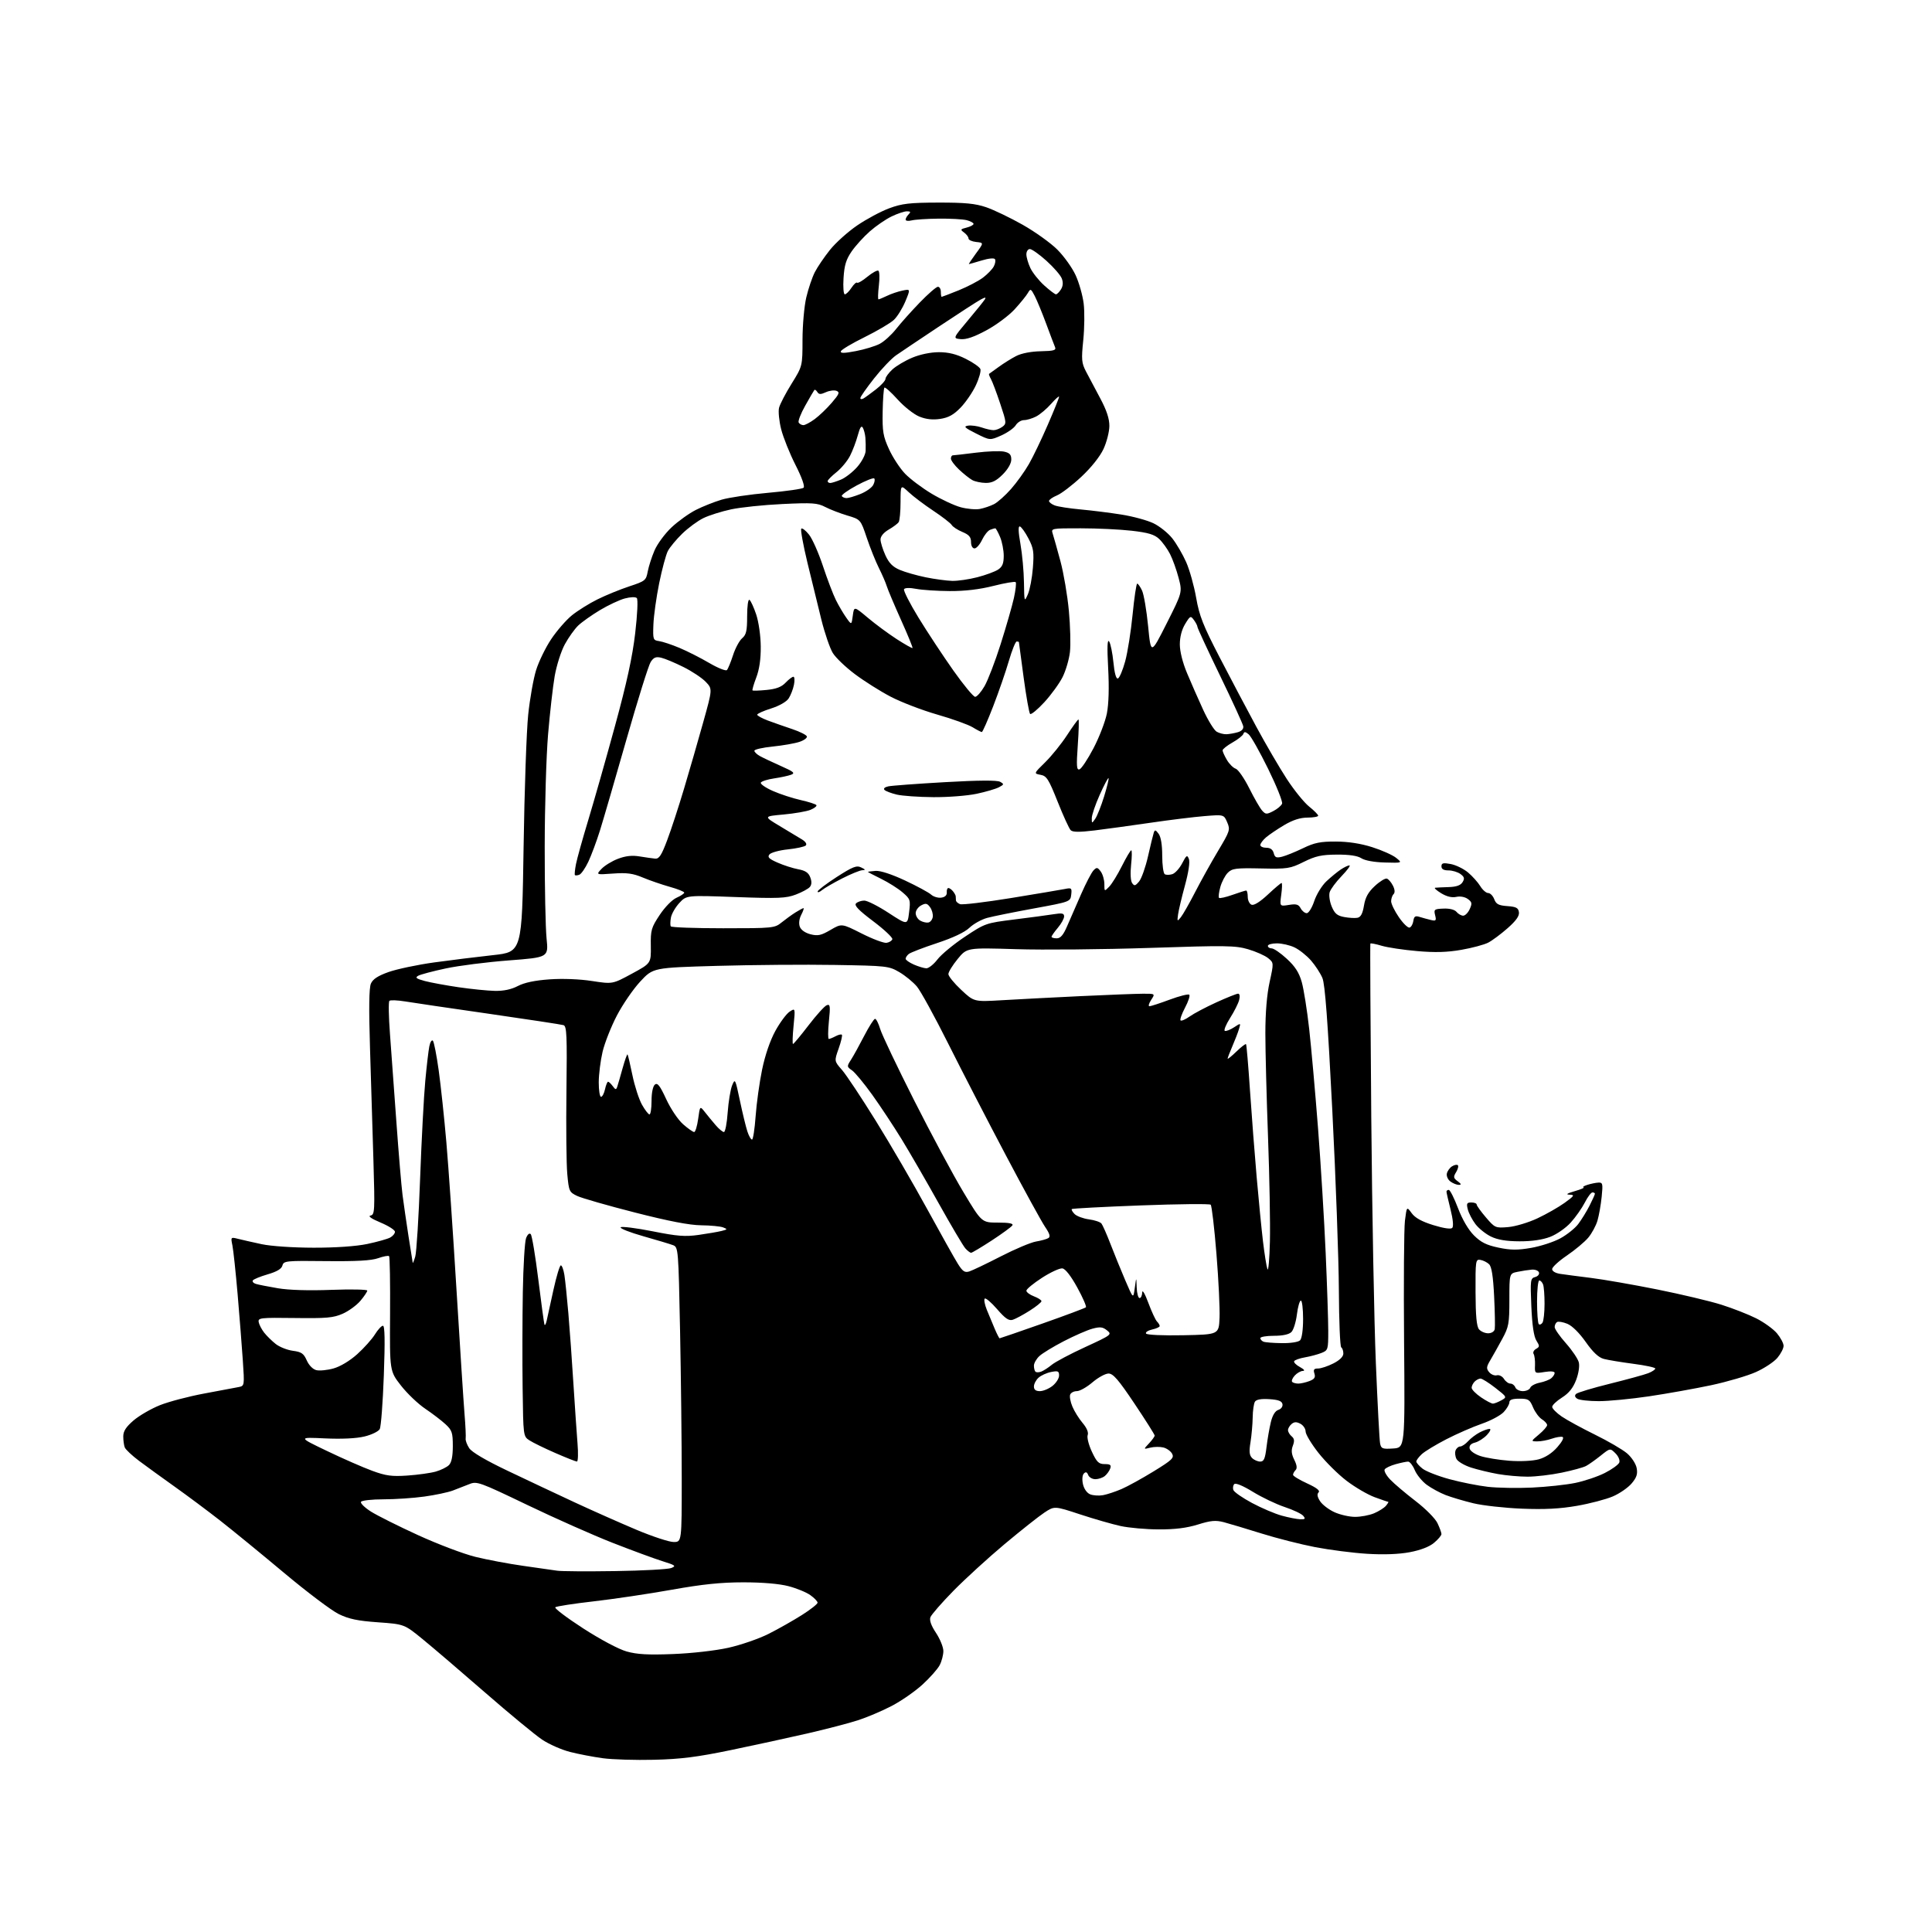 <?xml version="1.0" encoding="UTF-8" standalone="no"?>
<svg 
  version="1.1" 
  xmlns="http://www.w3.org/2000/svg" 
  xmlns:xlink="http://www.w3.org/1999/xlink" 
  xmlns:svg="http://www.w3.org/2000/svg"
  xmlns:rdf="http://www.w3.org/1999/02/22-rdf-syntax-ns#"
  xmlns:cc="http://creativecommons.org/ns#"
  xmlns:dc="http://purl.org/dc/elements/1.1/"
  viewBox="0 0 768 768"
  width="768"
  height="768"
>
<style>svg {background-color: white; }</style>"
<path stroke="none" fill="black" fill-rule="evenodd" d="M260.00,699.54C252.57,699.72 243.39,699.44 239.60,698.92C235.80,698.40 229.95,697.28 226.60,696.42C223.24,695.57 218.25,693.37 215.50,691.53C212.75,689.69 202.62,681.34 193.00,672.96C183.38,664.58 172.17,655.00 168.11,651.68C160.72,645.64 160.72,645.64 150.27,644.89C142.16,644.32 138.67,643.58 134.63,641.61C131.77,640.21 122.02,632.86 112.97,625.28C103.91,617.69 92.45,608.32 87.50,604.45C82.55,600.58 74.45,594.54 69.50,591.02C64.55,587.50 58.18,582.88 55.34,580.76C52.50,578.63 49.91,576.20 49.59,575.36C49.26,574.52 49.00,572.56 49.00,571.00C49.00,568.91 50.09,567.23 53.10,564.64C55.36,562.71 60.08,559.98 63.58,558.58C67.08,557.18 75.02,555.09 81.22,553.94C87.43,552.79 93.56,551.64 94.85,551.38C97.20,550.91 97.21,550.86 96.52,540.70C96.14,535.09 95.21,523.30 94.46,514.50C93.70,505.70 92.77,496.97 92.39,495.10C91.70,491.75 91.73,491.72 94.60,492.45C96.19,492.85 100.42,493.81 104.00,494.58C107.78,495.38 116.43,495.97 124.68,495.98C133.52,495.99 141.56,495.43 146.00,494.50C149.92,493.67 154.00,492.53 155.07,491.96C156.13,491.40 157.00,490.35 157.00,489.65C157.00,488.94 154.41,487.29 151.25,485.97C147.62,484.45 146.16,483.43 147.29,483.20C148.97,482.86 149.04,481.48 148.44,461.17C148.08,449.25 147.47,429.15 147.08,416.50C146.59,400.73 146.70,392.72 147.44,391.00C148.22,389.21 150.21,387.91 154.51,386.38C157.81,385.22 165.90,383.51 172.50,382.59C179.10,381.68 189.68,380.37 196.00,379.68C207.50,378.43 207.50,378.43 208.13,336.97C208.47,314.16 209.30,290.35 209.97,284.06C210.63,277.77 212.04,269.83 213.10,266.41C214.16,263.00 216.85,257.45 219.09,254.10C221.33,250.74 225.04,246.47 227.33,244.61C229.63,242.75 234.20,239.89 237.50,238.26C240.80,236.62 246.49,234.30 250.15,233.09C256.47,231.01 256.83,230.73 257.48,227.20C257.86,225.17 259.08,221.38 260.19,218.79C261.31,216.19 264.36,212.07 266.97,209.62C269.59,207.17 273.93,204.06 276.62,202.70C279.30,201.34 283.90,199.51 286.83,198.64C289.76,197.77 298.09,196.54 305.33,195.90C312.57,195.26 318.92,194.35 319.44,193.88C320.01,193.36 318.74,189.78 316.19,184.76C313.89,180.22 311.34,173.85 310.52,170.61C309.70,167.36 309.33,163.54 309.68,162.11C310.04,160.67 312.28,156.36 314.67,152.53C319.00,145.55 319.00,145.55 319.01,135.03C319.02,129.24 319.70,121.67 320.51,118.22C321.33,114.76 322.85,110.26 323.89,108.22C324.94,106.17 327.64,102.19 329.90,99.36C332.16,96.53 337.04,92.14 340.75,89.61C344.46,87.08 350.20,84.01 353.50,82.79C358.58,80.91 361.57,80.56 373.00,80.53C383.62,80.51 387.67,80.90 392.00,82.37C395.02,83.40 401.55,86.53 406.50,89.33C411.45,92.13 417.67,96.58 420.31,99.23C422.96,101.87 426.23,106.45 427.58,109.40C428.94,112.36 430.37,117.41 430.77,120.62C431.18,123.83 431.10,130.38 430.62,135.17C429.82,142.95 429.94,144.28 431.71,147.69C432.80,149.78 435.34,154.57 437.35,158.32C439.89,163.07 441.00,166.41 440.99,169.32C440.98,171.62 439.93,175.75 438.65,178.50C437.22,181.54 433.77,185.87 429.82,189.56C426.25,192.89 421.91,196.21 420.17,196.93C418.43,197.65 417.00,198.65 417.00,199.15C417.00,199.64 418.03,200.44 419.29,200.92C420.55,201.40 425.16,202.11 429.54,202.51C433.92,202.91 441.23,203.82 445.79,204.55C450.35,205.27 456.08,206.83 458.52,208.01C460.96,209.19 464.32,211.88 466.00,214.00C467.67,216.11 470.15,220.36 471.52,223.45C472.88,226.53 474.67,232.91 475.49,237.62C476.75,244.82 478.25,248.62 484.85,261.35C489.17,269.68 495.74,282.12 499.46,289.00C503.18,295.88 508.60,305.16 511.50,309.62C514.41,314.09 518.41,319.04 520.40,320.62C522.38,322.21 524.00,323.84 524.00,324.25C524.00,324.66 522.09,325.00 519.75,325.01C516.84,325.02 513.92,325.96 510.50,327.98C507.75,329.61 504.49,331.82 503.25,332.88C502.01,333.95 501.00,335.31 501.00,335.91C501.00,336.51 502.07,337.00 503.38,337.00C504.97,337.00 505.95,337.71 506.32,339.12C506.78,340.88 507.35,341.13 509.66,340.55C511.18,340.17 514.92,338.65 517.97,337.18C522.48,334.99 524.88,334.50 531.00,334.53C535.92,334.54 540.91,335.31 545.50,336.77C549.35,337.99 553.62,339.90 555.00,341.02C557.50,343.05 557.50,343.05 550.50,342.86C546.27,342.75 542.58,342.08 541.18,341.18C539.62,340.17 536.40,339.69 531.42,339.72C525.32,339.76 522.96,340.28 518.24,342.62C512.83,345.30 511.85,345.45 501.26,345.22C491.27,345.01 489.80,345.20 488.07,346.93C487.00,348.00 485.66,350.56 485.09,352.63C484.52,354.70 484.29,356.62 484.58,356.91C484.87,357.20 487.28,356.66 489.93,355.72C492.59,354.77 495.05,354.00 495.38,354.00C495.72,354.00 496.00,355.14 496.00,356.53C496.00,357.92 496.69,359.33 497.52,359.65C498.48,360.01 500.88,358.51 503.98,355.62C506.69,353.08 509.15,351.00 509.44,351.00C509.73,351.00 509.67,353.10 509.32,355.66C508.69,360.31 508.69,360.31 512.34,359.72C515.30,359.24 516.19,359.49 517.03,361.06C517.60,362.13 518.69,363.00 519.45,363.00C520.22,363.00 521.55,360.85 522.44,358.17C523.32,355.52 525.50,351.99 527.27,350.33C529.05,348.66 531.61,346.56 532.97,345.65C534.33,344.74 535.89,344.00 536.43,344.00C536.97,344.00 535.57,345.91 533.32,348.25C531.06,350.59 528.92,353.48 528.56,354.68C528.20,355.87 528.57,358.43 529.38,360.37C530.55,363.16 531.56,364.02 534.32,364.53C536.24,364.89 538.62,365.03 539.62,364.83C540.92,364.58 541.67,363.18 542.20,359.99C542.75,356.68 543.89,354.63 546.53,352.19C548.50,350.36 550.65,349.05 551.31,349.26C551.96,349.48 553.05,350.74 553.71,352.07C554.49,353.61 554.58,354.82 553.96,355.44C553.43,355.97 553.00,357.24 553.00,358.27C553.00,359.30 554.39,362.16 556.09,364.62C557.78,367.09 559.70,368.94 560.34,368.73C560.98,368.52 561.65,367.32 561.83,366.08C562.10,364.26 562.59,363.94 564.33,364.49C565.52,364.86 567.54,365.41 568.80,365.71C570.83,366.19 571.03,365.96 570.48,363.79C569.91,361.51 570.15,361.32 573.82,361.18C576.26,361.08 578.25,361.59 579.01,362.51C579.69,363.33 580.87,364.00 581.64,364.00C582.41,364.00 583.58,362.83 584.23,361.39C585.26,359.14 585.15,358.58 583.48,357.36C582.33,356.52 580.46,356.18 578.88,356.53C577.13,356.91 575.08,356.41 572.86,355.06C571.01,353.93 569.95,352.95 570.50,352.89C571.05,352.82 573.47,352.71 575.88,352.63C578.92,352.54 580.60,351.95 581.38,350.69C582.28,349.24 582.12,348.60 580.56,347.44C579.49,346.65 577.35,346.00 575.81,346.00C573.89,346.00 573.00,345.49 573.00,344.39C573.00,343.07 573.68,342.90 576.71,343.47C578.75,343.86 581.84,345.37 583.58,346.83C585.32,348.30 587.50,350.74 588.43,352.25C589.35,353.76 590.77,355.00 591.58,355.00C592.39,355.00 593.47,356.10 593.98,357.44C594.73,359.42 595.71,359.94 599.20,360.19C602.70,360.44 603.56,360.90 603.80,362.62C604.01,364.11 602.67,366.00 599.30,368.97C596.66,371.30 593.19,373.88 591.59,374.71C589.99,375.54 585.18,376.83 580.91,377.57C575.25,378.56 570.48,378.70 563.31,378.07C557.89,377.60 551.56,376.65 549.22,375.95C546.89,375.25 544.88,374.86 544.74,375.09C544.61,375.32 544.77,406.32 545.10,444.00C545.43,481.68 546.25,525.77 546.93,542.00C547.60,558.23 548.35,572.54 548.61,573.80C549.02,575.87 549.54,576.08 553.78,575.80C558.50,575.50 558.50,575.50 558.14,533.19C557.95,509.92 558.10,488.34 558.49,485.22C559.20,479.55 559.20,479.55 561.17,482.26C562.53,484.13 565.17,485.59 569.75,487.00C573.82,488.26 576.71,488.69 577.28,488.12C577.86,487.54 577.60,484.73 576.61,480.78C575.72,477.26 575.00,474.06 575.00,473.69C575.00,473.31 575.41,473.00 575.91,473.00C576.41,473.00 578.06,476.26 579.58,480.25C581.30,484.78 583.68,488.84 585.91,491.08C588.69,493.85 590.89,494.95 595.66,495.95C600.54,496.97 603.24,496.99 608.66,496.05C612.42,495.39 617.64,493.69 620.25,492.27C622.87,490.84 626.07,488.29 627.36,486.59C628.65,484.89 630.68,481.61 631.86,479.29C633.04,476.97 634.00,474.84 634.00,474.54C634.00,474.24 633.56,474.00 633.02,474.00C632.48,474.00 631.11,475.82 629.98,478.05C628.84,480.27 626.33,483.84 624.39,485.99C622.43,488.16 618.80,490.68 616.19,491.68C613.15,492.84 608.87,493.46 604.00,493.44C598.80,493.42 595.33,492.84 592.69,491.56C590.60,490.55 587.82,488.32 586.52,486.61C585.22,484.90 583.85,482.26 583.47,480.75C582.88,478.40 583.09,478.00 584.89,478.00C586.05,478.00 587.00,478.37 587.00,478.82C587.00,479.27 588.65,481.57 590.67,483.93C594.25,488.11 594.47,488.21 599.48,487.79C602.31,487.56 607.54,486.00 611.13,484.32C614.71,482.64 619.59,479.86 621.97,478.14C625.87,475.31 626.06,474.99 623.90,474.90C622.27,474.84 622.94,474.39 626.00,473.50C628.48,472.78 630.05,472.11 629.50,472.00C628.95,471.89 629.62,471.44 631.00,471.00C632.38,470.56 634.35,470.15 635.39,470.10C637.10,470.01 637.22,470.55 636.69,475.75C636.37,478.91 635.62,483.17 635.02,485.22C634.42,487.26 632.76,490.33 631.33,492.02C629.90,493.72 626.09,496.90 622.87,499.09C619.64,501.28 617.00,503.71 617.00,504.49C617.00,505.33 618.34,506.11 620.25,506.39C622.04,506.66 627.55,507.38 632.50,508.00C637.45,508.61 649.27,510.68 658.77,512.58C668.26,514.49 679.74,517.21 684.27,518.64C688.80,520.07 695.03,522.51 698.12,524.06C701.21,525.62 704.92,528.30 706.37,530.02C707.81,531.75 709.00,533.98 709.00,535.00C709.00,536.02 707.89,538.16 706.54,539.77C705.19,541.37 701.35,543.92 698.01,545.41C694.67,546.91 686.66,549.26 680.22,550.64C673.77,552.01 662.65,554.00 655.50,555.06C648.35,556.12 639.35,556.99 635.50,556.98C631.65,556.97 627.83,556.55 627.01,556.03C626.03,555.41 625.86,554.75 626.51,554.11C627.05,553.57 633.12,551.74 640.00,550.04C646.88,548.33 653.74,546.45 655.25,545.85C656.76,545.25 658.00,544.42 658.00,544.01C658.00,543.60 654.06,542.75 649.25,542.13C644.44,541.50 639.15,540.62 637.50,540.18C635.43,539.61 633.21,537.52 630.34,533.44C627.82,529.85 624.94,527.01 623.04,526.23C621.31,525.53 619.47,525.21 618.95,525.53C618.43,525.86 618.00,526.75 618.00,527.53C618.00,528.30 620.02,531.21 622.49,533.98C624.95,536.76 627.26,540.17 627.60,541.56C627.97,543.03 627.52,545.97 626.52,548.60C625.30,551.77 623.64,553.83 620.90,555.56C618.75,556.92 617.01,558.58 617.02,559.26C617.03,559.94 618.72,561.65 620.77,563.06C622.82,564.47 628.78,567.72 634.01,570.29C639.23,572.85 644.97,576.20 646.76,577.72C648.59,579.28 650.27,581.85 650.60,583.57C651.05,585.94 650.60,587.33 648.61,589.68C647.20,591.36 643.83,593.69 641.13,594.85C638.43,596.01 632.00,597.70 626.86,598.59C620.11,599.77 614.02,600.08 605.00,599.72C598.12,599.44 589.43,598.48 585.67,597.57C581.91,596.66 576.96,595.19 574.67,594.31C572.38,593.42 568.99,591.58 567.14,590.22C565.30,588.85 563.15,586.22 562.38,584.37C561.61,582.52 560.42,581.00 559.74,581.01C559.06,581.01 556.83,581.48 554.79,582.04C552.74,582.61 550.78,583.54 550.43,584.12C550.07,584.69 551.07,586.51 552.64,588.16C554.21,589.81 558.73,593.63 562.67,596.66C566.69,599.74 570.54,603.62 571.42,605.48C572.29,607.31 573.00,609.26 573.00,609.81C573.00,610.37 571.68,611.93 570.07,613.28C568.21,614.86 564.72,616.20 560.42,617.02C556.04,617.84 550.12,618.07 543.49,617.66C537.88,617.32 528.56,616.12 522.78,615.01C516.99,613.89 507.37,611.44 501.38,609.56C495.40,607.69 488.70,605.68 486.50,605.10C483.23,604.25 481.33,604.42 476.16,606.03C471.74,607.40 467.05,607.99 460.66,607.96C455.62,607.95 448.80,607.34 445.50,606.63C442.20,605.91 434.92,603.82 429.33,601.98C419.16,598.63 419.16,598.63 415.14,601.29C412.93,602.75 405.81,608.39 399.31,613.83C392.82,619.27 383.69,627.61 379.02,632.36C374.36,637.11 370.24,641.84 369.86,642.86C369.40,644.10 370.14,646.19 372.08,649.11C373.68,651.52 374.99,654.76 375.00,656.30C375.00,657.84 374.35,660.36 373.55,661.90C372.75,663.45 369.66,666.94 366.68,669.66C363.70,672.39 358.16,676.22 354.38,678.18C350.60,680.15 344.57,682.70 341.00,683.85C337.43,685.01 328.43,687.35 321.00,689.06C313.57,690.77 299.85,693.75 290.50,695.69C277.11,698.46 270.63,699.28 260.00,699.54zM267.50,657.51C274.91,657.23 284.37,656.16 289.50,655.02C294.45,653.92 301.65,651.44 305.50,649.50C309.35,647.56 315.31,644.19 318.75,642.01C322.19,639.83 325.00,637.62 325.00,637.09C325.00,636.57 323.71,635.21 322.12,634.09C320.54,632.96 316.62,631.35 313.41,630.52C309.76,629.57 303.08,629.00 295.54,629.00C286.61,629.00 279.25,629.76 267.00,631.95C257.93,633.57 243.97,635.65 236.00,636.56C228.03,637.47 221.15,638.53 220.73,638.92C220.31,639.32 225.29,643.08 231.81,647.30C238.67,651.73 245.94,655.60 249.08,656.48C253.20,657.65 257.62,657.90 267.50,657.51zM244.50,624.53C255.50,624.37 265.54,623.82 266.82,623.32C268.89,622.50 268.53,622.22 263.32,620.59C260.12,619.59 251.20,616.30 243.50,613.29C235.80,610.27 220.54,603.50 209.60,598.24C190.63,589.13 189.55,588.74 186.60,589.95C184.89,590.64 181.92,591.80 179.99,592.52C178.05,593.24 172.96,594.32 168.66,594.91C164.37,595.51 157.09,596.00 152.49,596.00C147.88,596.00 143.84,596.45 143.51,596.99C143.17,597.53 144.95,599.28 147.46,600.88C149.98,602.47 158.44,606.70 166.27,610.28C174.10,613.86 184.32,617.73 189.00,618.88C193.68,620.03 202.22,621.64 208.00,622.45C213.78,623.27 219.85,624.14 221.50,624.38C223.15,624.63 233.50,624.70 244.50,624.53zM267.75,612.97C271.00,613.00 271.00,613.00 271.00,587.66C271.00,573.73 270.70,547.36 270.34,529.07C269.69,496.58 269.62,495.79 267.59,494.99C266.44,494.55 261.10,492.94 255.72,491.42C250.35,489.90 246.30,488.30 246.73,487.87C247.15,487.45 252.85,488.16 259.38,489.45C269.24,491.42 272.35,491.66 277.76,490.89C281.34,490.38 285.43,489.68 286.85,489.32C289.21,488.73 289.26,488.61 287.46,487.91C286.38,487.49 282.46,487.11 278.74,487.07C274.08,487.02 265.86,485.44 252.37,481.99C241.59,479.24 231.28,476.28 229.46,475.42C226.29,473.91 226.13,473.56 225.50,466.67C225.14,462.73 224.99,447.91 225.17,433.74C225.45,411.52 225.29,407.91 224.00,407.51C223.18,407.25 209.90,405.23 194.50,403.01C179.10,400.80 164.03,398.58 161.00,398.08C157.97,397.59 155.18,397.48 154.79,397.85C154.39,398.22 154.50,404.15 155.02,411.01C155.54,417.88 156.69,433.62 157.57,446.00C158.46,458.38 159.55,471.43 160.01,475.00C160.47,478.57 161.55,486.00 162.40,491.50C163.26,497.00 164.01,501.73 164.07,502.00C164.12,502.27 164.58,501.15 165.07,499.50C165.57,497.85 166.44,483.90 167.00,468.50C167.57,453.10 168.49,435.65 169.05,429.72C169.60,423.79 170.33,417.58 170.67,415.91C171.00,414.24 171.63,413.24 172.07,413.69C172.51,414.13 173.55,419.45 174.39,425.50C175.23,431.55 176.60,444.38 177.43,454.00C178.27,463.62 180.08,489.95 181.45,512.50C182.83,535.05 184.27,557.33 184.65,562.00C185.04,566.67 185.24,571.10 185.11,571.83C184.98,572.56 185.61,574.28 186.51,575.66C187.56,577.26 193.04,580.49 201.82,584.67C209.35,588.26 221.35,593.92 228.50,597.24C235.65,600.56 246.68,605.45 253.00,608.11C259.32,610.77 265.96,612.96 267.75,612.97zM516.87,603.93C518.83,603.99 519.04,603.75 518.05,602.56C517.39,601.76 514.07,600.19 510.67,599.06C507.28,597.93 501.59,595.21 498.03,593.02C494.13,590.62 491.20,589.40 490.65,589.95C490.15,590.45 489.99,591.52 490.30,592.33C490.60,593.13 493.93,595.44 497.68,597.45C501.43,599.46 506.75,601.73 509.50,602.49C512.25,603.25 515.57,603.90 516.87,603.93zM538.63,602.98C540.90,602.99 544.31,602.35 546.21,601.56C548.11,600.76 550.24,599.41 550.95,598.56C551.66,597.70 552.07,597.00 551.86,597.00C551.65,597.00 549.22,596.18 546.48,595.17C543.73,594.17 538.71,591.24 535.33,588.67C531.94,586.10 526.89,581.08 524.09,577.52C521.29,573.96 519.00,570.15 519.00,569.06C519.00,567.96 518.07,566.57 516.94,565.97C515.40,565.15 514.50,565.17 513.44,566.05C512.65,566.71 512.00,567.81 512.00,568.50C512.00,569.19 512.65,570.30 513.45,570.96C514.53,571.86 514.65,572.79 513.93,574.69C513.22,576.54 513.38,578.05 514.50,580.30C515.54,582.38 515.70,583.70 515.02,584.38C514.46,584.94 514.00,585.78 514.00,586.26C514.00,586.73 516.51,588.26 519.59,589.67C523.39,591.41 524.85,592.55 524.15,593.25C523.46,593.94 523.65,595.07 524.77,596.78C525.68,598.16 528.24,600.11 530.46,601.12C532.68,602.13 536.36,602.97 538.63,602.98zM438.50,594.35C440.15,594.04 443.47,592.94 445.87,591.90C448.28,590.86 454.01,587.70 458.60,584.88C465.88,580.42 466.82,579.53 465.94,577.89C465.39,576.87 463.83,575.74 462.47,575.40C461.11,575.06 458.76,575.09 457.25,575.47C454.50,576.16 454.50,576.16 456.75,573.77C457.99,572.45 459.00,571.05 459.00,570.66C459.00,570.26 455.39,564.55 450.98,557.97C444.62,548.47 442.49,546.00 440.66,546.00C439.40,546.00 436.52,547.58 434.27,549.50C432.02,551.42 429.23,553.00 428.06,553.00C426.89,553.00 425.70,553.62 425.41,554.38C425.11,555.14 425.51,557.28 426.29,559.13C427.06,560.98 428.89,563.92 430.35,565.65C432.03,567.63 432.77,569.43 432.37,570.48C432.02,571.40 432.77,574.37 434.04,577.08C435.99,581.25 436.77,582.00 439.14,582.00C441.37,582.00 441.81,582.36 441.33,583.75C440.99,584.71 440.02,586.06 439.17,586.75C438.32,587.44 436.63,588.00 435.42,588.00C434.20,588.00 432.93,587.25 432.57,586.33C432.12,585.15 431.62,584.98 430.87,585.73C430.24,586.36 430.08,588.10 430.49,589.97C430.91,591.85 432.07,593.49 433.34,594.01C434.53,594.50 436.85,594.65 438.50,594.35zM609.00,591.34C614.77,591.07 622.48,590.24 626.13,589.50C629.77,588.76 635.08,586.98 637.92,585.54C640.77,584.10 643.36,582.22 643.69,581.38C644.02,580.50 643.37,578.92 642.17,577.72C640.06,575.62 640.06,575.62 636.28,578.65C634.20,580.31 631.59,582.16 630.48,582.75C629.37,583.34 625.00,584.54 620.77,585.41C616.54,586.29 610.45,587.00 607.23,587.00C604.00,587.00 598.70,586.53 595.43,585.95C592.17,585.37 587.36,584.21 584.74,583.37C582.12,582.52 579.54,581.00 578.99,579.99C578.45,578.97 578.28,577.44 578.61,576.57C578.94,575.71 579.77,575.00 580.45,575.00C581.13,575.00 582.55,574.05 583.59,572.90C584.64,571.74 586.71,570.17 588.20,569.40C589.68,568.63 591.45,568.00 592.12,568.00C592.80,568.00 592.33,569.08 591.08,570.42C589.83,571.74 587.70,573.11 586.34,573.45C584.70,573.86 583.98,574.65 584.20,575.79C584.38,576.76 586.24,578.06 588.49,578.80C590.67,579.51 595.84,580.35 599.98,580.67C604.36,581.00 609.23,580.76 611.66,580.10C614.30,579.38 617.00,577.63 619.05,575.28C620.99,573.08 621.82,571.44 621.12,571.21C620.48,570.99 618.55,571.31 616.83,571.91C615.11,572.51 612.53,572.99 611.10,572.97C608.50,572.95 608.50,572.95 611.76,570.22C613.55,568.73 615.01,567.05 615.01,566.49C615.00,565.94 614.07,564.90 612.93,564.19C611.79,563.47 610.20,561.34 609.41,559.45C608.11,556.34 607.59,556.00 603.99,556.00C601.18,556.00 600.00,556.43 600.00,557.44C600.00,558.24 598.99,559.98 597.75,561.31C596.51,562.64 592.58,564.75 589.00,565.98C585.42,567.22 579.08,569.99 574.91,572.14C570.73,574.30 566.34,576.96 565.16,578.07C563.97,579.17 563.00,580.48 563.00,580.97C563.00,581.46 564.12,582.74 565.49,583.82C566.86,584.89 571.70,586.78 576.24,588.01C580.78,589.24 587.65,590.60 591.50,591.04C595.35,591.47 603.23,591.61 609.00,591.34zM162.00,586.55C166.12,586.27 171.17,585.56 173.22,584.98C175.26,584.40 177.62,583.23 178.47,582.39C179.50,581.35 180.00,578.92 180.00,574.85C180.00,569.52 179.68,568.55 177.12,566.17C175.53,564.70 171.90,561.92 169.05,560.00C166.19,558.08 161.84,553.92 159.38,550.77C154.91,545.03 154.91,545.03 155.06,522.45C155.14,510.03 154.97,499.63 154.67,499.34C154.38,499.04 152.42,499.41 150.32,500.15C147.59,501.11 141.68,501.44 129.64,501.31C113.68,501.12 112.76,501.22 112.27,503.06C111.92,504.40 110.08,505.50 106.40,506.57C103.45,507.43 100.80,508.52 100.50,508.99C100.21,509.47 100.76,510.09 101.74,510.38C102.71,510.68 106.63,511.45 110.46,512.10C114.81,512.84 122.77,513.08 131.71,512.74C139.57,512.45 146.00,512.58 146.00,513.03C146.00,513.48 144.78,515.30 143.28,517.08C141.79,518.85 138.62,521.17 136.24,522.22C132.54,523.86 129.80,524.10 117.21,523.93C103.41,523.75 102.52,523.85 102.84,525.58C103.03,526.59 104.02,528.48 105.03,529.77C106.05,531.06 108.11,533.08 109.61,534.26C111.11,535.44 114.17,536.66 116.42,536.96C119.84,537.41 120.73,538.03 121.94,540.78C122.79,542.71 124.35,544.30 125.73,544.65C127.02,544.97 130.11,544.67 132.59,543.97C135.29,543.22 139.07,540.94 142.00,538.31C144.69,535.89 147.85,532.36 149.03,530.46C150.20,528.56 151.64,527.00 152.23,527.00C152.97,527.00 153.08,532.96 152.58,546.69C152.19,557.52 151.46,567.15 150.95,568.09C150.45,569.02 147.71,570.35 144.87,571.03C141.60,571.82 135.80,572.09 129.10,571.78C118.50,571.28 118.50,571.28 129.98,576.78C136.29,579.81 144.39,583.36 147.98,584.67C153.42,586.67 155.74,586.98 162.00,586.55zM229.34,580.99C228.88,580.98 224.99,579.44 220.70,577.57C216.41,575.70 211.80,573.44 210.45,572.56C208.01,570.96 208.00,570.91 207.75,551.73C207.61,541.15 207.65,524.00 207.83,513.61C208.01,503.22 208.59,493.58 209.12,492.19C209.69,490.69 210.44,490.04 210.97,490.59C211.46,491.09 212.81,499.15 213.97,508.50C215.13,517.85 216.24,525.95 216.42,526.50C216.60,527.05 217.00,526.38 217.31,525.00C217.61,523.62 218.83,518.11 220.00,512.75C221.18,507.39 222.50,503.00 222.94,503.00C223.38,503.00 224.02,504.70 224.35,506.78C224.68,508.86 225.39,515.72 225.93,522.03C226.47,528.34 227.38,540.92 227.94,550.00C228.51,559.08 229.25,569.76 229.57,573.75C229.90,577.74 229.79,580.99 229.34,580.99zM500.96,581.00C502.42,581.00 502.90,579.88 503.46,575.25C503.84,572.09 504.62,567.60 505.19,565.28C505.85,562.56 506.91,560.85 508.17,560.45C509.28,560.09 509.98,559.12 509.80,558.16C509.56,556.94 508.20,556.42 504.59,556.19C501.35,555.98 499.41,556.32 498.86,557.19C498.40,557.91 498.00,560.75 497.96,563.50C497.91,566.25 497.52,570.67 497.09,573.33C496.48,576.99 496.64,578.49 497.72,579.58C498.50,580.36 499.96,581.00 500.96,581.00zM593.48,557.96C594.04,557.95 595.54,557.35 596.81,556.65C599.11,555.37 599.10,555.35 594.40,551.68C591.80,549.66 589.16,548.00 588.54,548.00C587.91,548.00 586.86,548.54 586.20,549.20C585.54,549.86 585.00,550.97 585.00,551.66C585.00,552.36 586.68,554.07 588.73,555.46C590.78,556.86 592.92,557.98 593.48,557.96zM413.37,553.00C414.67,553.00 416.92,552.07 418.37,550.93C419.81,549.79 421.00,547.93 421.00,546.80C421.00,545.03 420.57,544.84 417.82,545.39C416.06,545.74 413.81,546.76 412.82,547.67C411.82,548.57 411.00,550.14 411.00,551.15C411.00,552.43 411.73,553.00 413.37,553.00zM605.36,553.00C606.70,553.00 608.02,552.39 608.31,551.64C608.59,550.90 610.29,549.99 612.07,549.64C613.85,549.28 615.91,548.49 616.65,547.87C617.39,547.26 618.00,546.30 618.00,545.75C618.00,545.14 616.45,544.99 614.03,545.38C610.06,546.01 610.06,546.01 610.19,542.66C610.26,540.82 610.01,538.82 609.64,538.22C609.26,537.62 609.70,536.71 610.60,536.21C612.07,535.38 612.09,535.05 610.73,532.89C609.72,531.29 609.06,526.83 608.73,519.33C608.28,508.83 608.37,508.14 610.23,507.65C611.32,507.37 612.01,506.54 611.76,505.82C611.51,505.09 610.22,504.59 608.90,504.70C607.58,504.81 605.04,505.20 603.25,505.57C600.00,506.23 600.00,506.23 600.00,516.63C600.00,526.18 599.76,527.47 597.15,532.27C595.59,535.15 593.47,538.92 592.45,540.65C590.84,543.36 590.77,544.02 591.97,545.47C592.74,546.39 594.11,546.94 595.02,546.70C595.94,546.46 597.21,547.11 597.85,548.13C598.49,549.16 599.64,550.00 600.40,550.00C601.16,550.00 602.05,550.67 602.36,551.50C602.68,552.33 604.03,553.00 605.36,553.00zM516.10,550.00C517.07,550.00 519.05,549.55 520.50,549.00C522.52,548.23 522.99,547.54 522.50,546.00C522.00,544.43 522.32,544.00 523.97,544.00C525.13,544.00 527.86,543.09 530.04,541.98C532.58,540.69 534.00,539.27 534.00,538.04C534.00,536.98 533.62,535.88 533.16,535.60C532.70,535.31 532.27,525.05 532.22,512.79C532.16,500.53 530.99,468.39 529.61,441.36C527.80,405.77 526.72,391.27 525.68,388.78C524.89,386.90 522.84,383.75 521.12,381.79C519.40,379.83 516.46,377.50 514.59,376.61C512.73,375.72 509.58,375.00 507.60,375.00C505.62,375.00 504.00,375.45 504.00,376.00C504.00,376.55 504.69,377.00 505.52,377.00C506.36,377.00 509.07,378.86 511.53,381.14C514.85,384.19 516.40,386.62 517.47,390.39C518.26,393.20 519.59,401.57 520.42,409.00C521.25,416.43 522.83,434.20 523.94,448.50C525.04,462.80 526.41,485.07 526.97,497.99C527.54,510.90 528.00,524.91 528.00,529.11C528.00,536.52 527.92,536.79 525.25,537.84C523.74,538.43 520.81,539.21 518.74,539.57C516.67,539.93 514.74,540.60 514.46,541.07C514.17,541.53 515.19,542.58 516.72,543.41C518.41,544.33 518.88,544.94 517.90,544.96C517.03,544.98 515.56,545.82 514.65,546.83C513.74,547.84 513.30,548.96 513.66,549.33C514.03,549.70 515.13,550.00 516.10,550.00zM413.85,545.26C414.76,544.93 416.66,543.71 418.08,542.54C419.50,541.37 425.49,538.19 431.40,535.48C441.86,530.66 442.09,530.49 440.06,528.85C438.36,527.47 437.31,527.35 434.24,528.18C432.18,528.74 427.08,530.97 422.91,533.13C418.73,535.29 414.34,537.96 413.16,539.07C411.97,540.17 411.00,541.89 411.00,542.87C411.00,543.86 411.27,544.94 411.60,545.26C411.93,545.59 412.94,545.59 413.85,545.26zM509.55,533.92C513.03,533.97 516.11,533.49 516.80,532.80C517.51,532.09 518.00,528.64 518.00,524.30C518.00,520.28 517.60,517.00 517.12,517.00C516.63,517.00 515.92,519.48 515.54,522.50C515.17,525.53 514.18,528.68 513.36,529.50C512.39,530.46 509.92,531.00 506.43,531.00C503.44,531.00 501.00,531.41 501.00,531.92C501.00,532.42 501.56,533.06 502.25,533.34C502.94,533.62 506.22,533.88 509.55,533.92zM397.36,532.00C397.55,532.00 405.21,529.36 414.39,526.13C423.57,522.90 431.34,519.99 431.66,519.67C431.98,519.36 430.44,515.81 428.23,511.80C425.74,507.25 423.51,504.39 422.33,504.21C421.29,504.05 417.64,505.73 414.22,507.94C410.80,510.15 408.00,512.46 408.00,513.07C408.00,513.67 409.35,514.68 411.00,515.31C412.65,515.93 414.00,516.80 414.00,517.24C414.00,517.68 411.89,519.38 409.32,521.01C406.75,522.64 403.73,524.27 402.61,524.62C401.03,525.12 399.65,524.19 396.36,520.40C394.04,517.72 391.83,515.84 391.44,516.22C391.06,516.60 391.44,518.62 392.29,520.71C393.14,522.79 394.56,526.19 395.43,528.25C396.31,530.31 397.18,532.00 397.36,532.00zM470.33,530.78C484.50,530.50 484.50,530.50 484.79,523.89C484.95,520.25 484.40,508.81 483.56,498.46C482.73,488.11 481.69,479.30 481.27,478.89C480.85,478.48 468.35,478.61 453.50,479.17C438.65,479.73 426.30,480.38 426.06,480.62C425.82,480.85 426.32,481.75 427.17,482.60C428.03,483.45 430.58,484.40 432.85,484.71C435.12,485.01 437.37,485.76 437.85,486.38C438.33,487.00 439.95,490.65 441.43,494.50C442.91,498.35 445.56,504.85 447.31,508.94C450.50,516.38 450.50,516.38 451.10,511.94C451.70,507.50 451.70,507.50 451.85,511.75C451.93,514.09 452.45,516.00 453.00,516.00C453.55,516.00 454.02,514.99 454.05,513.75C454.08,512.48 455.14,514.28 456.47,517.87C457.77,521.37 459.32,524.72 459.92,525.32C460.51,525.91 461.00,526.72 461.00,527.12C461.00,527.52 459.65,528.14 457.99,528.50C456.34,528.87 455.25,529.59 455.57,530.11C455.90,530.65 462.17,530.94 470.33,530.78zM591.55,530.00C592.89,530.00 593.99,529.31 594.18,528.36C594.35,527.45 594.25,521.59 593.94,515.33C593.55,507.34 592.95,503.53 591.94,502.55C591.15,501.79 589.60,501.01 588.50,500.83C586.58,500.51 586.50,501.04 586.55,513.66C586.58,523.04 586.98,527.27 587.92,528.41C588.65,529.28 590.28,530.00 591.55,530.00zM613.17,525.77C613.61,525.07 613.98,521.72 613.98,518.33C613.99,514.94 613.73,511.45 613.39,510.58C613.06,509.71 612.38,509.00 611.89,509.00C611.40,509.00 611.00,512.75 611.00,517.33C611.00,521.92 611.31,525.97 611.68,526.35C612.06,526.72 612.72,526.46 613.17,525.77zM385.30,505.42C386.51,505.04 392.13,502.36 397.79,499.45C403.45,496.54 409.76,493.88 411.81,493.53C413.86,493.19 416.09,492.57 416.75,492.15C417.63,491.61 417.27,490.39 415.41,487.66C414.01,485.59 406.99,472.79 399.82,459.20C392.64,445.62 382.36,425.69 376.97,414.93C371.58,404.16 365.96,393.91 364.48,392.16C363.00,390.40 359.86,387.83 357.50,386.44C353.33,384.01 352.55,383.92 331.85,383.58C320.11,383.38 299.05,383.55 285.06,383.95C259.63,384.67 259.63,384.67 254.51,390.17C251.70,393.20 247.52,399.28 245.22,403.70C242.92,408.11 240.36,414.60 239.53,418.11C238.71,421.63 238.02,427.09 238.01,430.25C238.01,433.41 238.41,436.00 238.92,436.00C239.43,436.00 240.14,434.65 240.50,433.00C240.86,431.35 241.41,430.00 241.72,430.00C242.03,430.00 242.86,430.79 243.57,431.75C244.66,433.24 244.93,433.27 245.36,432.00C245.64,431.18 246.60,427.86 247.49,424.64C248.39,421.42 249.27,418.95 249.45,419.14C249.63,419.34 250.50,423.04 251.39,427.37C252.28,431.70 253.99,436.98 255.19,439.12C256.39,441.25 257.74,443.00 258.18,443.00C258.63,443.00 259.00,440.58 259.00,437.62C259.00,434.39 259.53,431.81 260.32,431.15C261.36,430.28 262.32,431.51 264.83,436.93C266.61,440.78 269.56,445.17 271.54,446.90C273.48,448.61 275.46,450.00 275.94,450.00C276.42,450.00 277.13,447.66 277.53,444.79C278.24,439.58 278.24,439.58 280.18,442.04C281.24,443.39 283.17,445.74 284.47,447.25C285.76,448.76 287.25,450.00 287.77,450.00C288.29,450.00 288.96,446.51 289.26,442.25C289.57,437.99 290.36,433.15 291.02,431.50C292.19,428.60 292.29,428.80 294.12,437.50C295.16,442.45 296.50,447.96 297.09,449.75C297.67,451.54 298.50,453.00 298.93,453.00C299.36,453.00 300.00,448.84 300.37,443.75C300.73,438.66 301.89,430.32 302.94,425.22C304.14,419.41 306.12,413.64 308.21,409.81C310.06,406.45 312.60,403.01 313.86,402.17C316.16,400.65 316.16,400.65 315.45,407.83C315.06,411.77 314.96,415.00 315.23,415.00C315.50,415.00 318.28,411.67 321.40,407.59C324.52,403.52 327.77,399.92 328.64,399.59C330.01,399.06 330.12,399.86 329.50,405.99C329.11,409.85 329.10,413.00 329.46,413.00C329.83,413.00 331.04,412.51 332.15,411.92C333.26,411.32 334.39,411.06 334.66,411.33C334.93,411.59 334.35,414.06 333.38,416.80C331.61,421.79 331.61,421.79 334.68,425.29C336.38,427.22 342.46,436.38 348.21,445.65C353.96,454.92 363.09,470.60 368.50,480.50C373.92,490.40 379.41,500.21 380.72,502.30C382.67,505.42 383.49,505.98 385.30,505.42zM504.81,493.50C504.98,486.35 504.64,467.68 504.06,452.00C503.48,436.32 503.00,417.78 503.00,410.78C503.00,402.55 503.60,395.35 504.69,390.39C506.37,382.72 506.37,382.72 504.07,380.85C502.80,379.83 499.23,378.25 496.13,377.34C491.05,375.85 487.24,375.80 457.00,376.81C438.57,377.42 414.70,377.65 403.94,377.31C384.37,376.71 384.37,376.71 380.69,381.21C378.66,383.68 377.00,386.39 377.00,387.22C377.00,388.05 379.29,390.87 382.10,393.49C387.19,398.26 387.19,398.26 398.35,397.60C404.48,397.23 418.50,396.51 429.50,395.98C440.50,395.46 451.69,395.03 454.37,395.02C459.23,395.00 459.23,395.00 457.59,397.50C456.69,398.88 456.39,400.00 456.92,400.00C457.45,400.00 461.08,398.82 464.98,397.37C468.88,395.92 472.38,395.05 472.76,395.42C473.13,395.80 472.37,398.12 471.07,400.57C469.77,403.03 468.97,405.30 469.29,405.63C469.62,405.95 471.24,405.25 472.90,404.07C474.56,402.89 479.33,400.37 483.51,398.46C487.69,396.56 491.58,395.00 492.16,395.00C492.79,395.00 492.96,396.02 492.59,397.49C492.25,398.86 490.61,402.12 488.95,404.73C487.30,407.34 486.38,409.63 486.91,409.80C487.44,409.98 489.09,409.33 490.57,408.36C493.26,406.60 493.26,406.60 492.52,409.05C492.12,410.40 490.93,413.47 489.89,415.88C488.85,418.28 488.00,420.51 488.00,420.82C488.00,421.14 489.57,419.87 491.49,418.01C493.40,416.16 495.13,414.83 495.32,415.07C495.52,415.31 496.23,423.60 496.89,433.50C497.56,443.40 498.76,458.93 499.55,468.00C500.34,477.07 501.47,488.55 502.06,493.50C502.65,498.45 503.44,503.40 503.82,504.50C504.19,505.60 504.64,500.65 504.81,493.50zM386.03,498.00C385.63,498.00 384.60,497.21 383.74,496.25C382.88,495.29 378.11,487.23 373.14,478.33C368.18,469.44 361.54,457.97 358.39,452.83C355.24,447.70 350.02,439.80 346.78,435.27C343.54,430.74 339.91,426.35 338.72,425.51C336.60,424.03 336.59,423.91 338.30,421.25C339.27,419.74 341.63,415.46 343.54,411.75C345.46,408.04 347.40,405.00 347.85,405.00C348.31,405.00 349.23,406.83 349.90,409.07C350.57,411.31 356.64,424.06 363.38,437.40C370.12,450.74 378.92,467.14 382.94,473.83C390.24,486.00 390.24,486.00 396.68,486.00C401.10,486.00 402.91,486.34 402.44,487.10C402.07,487.70 398.38,490.40 394.25,493.10C390.12,495.79 386.42,498.00 386.03,498.00zM579.88,471.00C579.06,471.00 577.57,470.41 576.58,469.68C575.59,468.96 574.94,467.55 575.14,466.54C575.34,465.54 576.27,464.23 577.20,463.64C578.14,463.05 579.18,462.85 579.52,463.19C579.86,463.53 579.54,464.78 578.82,465.96C577.67,467.84 577.75,468.31 579.44,469.56C580.90,470.64 581.01,471.00 579.88,471.00zM196.72,393.89C200.20,393.96 203.24,393.32 205.85,391.96C208.47,390.59 212.64,389.72 218.44,389.31C223.66,388.94 230.38,389.20 235.31,389.96C243.50,391.22 243.50,391.22 251.16,387.07C258.81,382.93 258.81,382.93 258.71,376.05C258.61,369.73 258.90,368.73 262.24,363.70C264.32,360.57 267.18,357.64 268.94,356.87C270.62,356.12 272.00,355.20 272.00,354.83C272.00,354.45 269.41,353.41 266.25,352.53C263.09,351.64 258.27,349.98 255.54,348.84C251.59,347.18 249.18,346.86 243.74,347.25C236.90,347.74 236.90,347.74 239.10,345.40C240.31,344.11 243.25,342.30 245.64,341.39C248.69,340.23 251.25,339.94 254.24,340.44C256.58,340.82 259.38,341.22 260.44,341.32C262.00,341.46 262.96,340.00 265.21,334.00C266.77,329.88 269.79,320.65 271.92,313.50C274.06,306.35 277.48,294.51 279.52,287.18C283.24,273.86 283.24,273.86 280.54,271.04C279.05,269.48 275.06,266.83 271.66,265.14C268.27,263.45 264.30,261.79 262.83,261.45C260.73,260.96 259.84,261.32 258.65,263.16C257.82,264.45 253.48,278.32 249.01,294.00C244.54,309.68 239.80,325.95 238.48,330.18C237.16,334.40 235.09,339.95 233.89,342.52C232.68,345.08 231.07,347.42 230.30,347.71C229.54,348.01 228.75,348.08 228.54,347.87C228.34,347.67 228.53,345.70 228.96,343.50C229.39,341.30 231.59,333.43 233.84,326.00C236.09,318.57 240.87,301.77 244.45,288.65C249.15,271.46 251.40,261.13 252.50,251.71C253.38,244.13 253.65,238.25 253.14,237.74C252.63,237.23 250.61,237.30 248.36,237.90C246.21,238.48 241.77,240.57 238.48,242.54C235.19,244.52 231.32,247.26 229.87,248.64C228.42,250.02 226.02,253.39 224.53,256.12C223.03,258.87 221.23,264.55 220.49,268.80C219.76,273.04 218.58,283.48 217.86,292.00C217.15,300.52 216.55,320.55 216.53,336.50C216.51,352.45 216.85,368.89 217.27,373.04C218.04,380.57 218.04,380.57 202.27,381.78C193.60,382.44 182.31,383.87 177.20,384.97C172.08,386.06 167.15,387.37 166.24,387.88C164.92,388.63 165.43,389.04 168.83,389.96C171.17,390.58 177.23,391.70 182.29,392.44C187.36,393.18 193.85,393.83 196.72,393.89zM368.20,384.92C369.13,384.96 371.13,383.38 372.64,381.41C374.14,379.44 379.05,375.37 383.55,372.38C391.59,367.03 391.91,366.92 403.11,365.52C409.38,364.75 416.41,363.80 418.75,363.43C422.22,362.87 423.00,363.03 423.00,364.30C423.00,365.15 421.88,367.18 420.50,368.82C419.12,370.45 418.00,372.06 418.00,372.39C418.00,372.73 418.93,373.00 420.06,373.00C421.55,373.00 422.67,371.71 424.16,368.25C425.29,365.64 427.79,359.90 429.73,355.50C431.66,351.10 433.89,346.82 434.68,346.00C435.96,344.67 436.29,344.72 437.56,346.44C438.35,347.51 439.00,349.75 439.00,351.41C439.00,354.42 439.02,354.43 440.92,352.47C441.98,351.39 444.26,347.69 445.98,344.25C447.71,340.81 449.38,338.00 449.69,338.00C450.00,338.00 449.98,340.59 449.63,343.75C449.27,347.10 449.43,350.13 450.02,351.00C450.90,352.29 451.28,352.21 452.80,350.41C453.77,349.26 455.36,344.76 456.35,340.41C457.33,336.06 458.37,331.82 458.64,331.00C459.06,329.76 459.39,329.84 460.57,331.44C461.48,332.67 462.00,335.85 462.00,340.13C462.00,343.84 462.45,347.16 463.01,347.51C463.56,347.85 464.92,347.84 466.02,347.49C467.12,347.14 468.88,345.20 469.93,343.18C471.62,339.92 471.92,339.72 472.60,341.46C473.07,342.65 472.46,346.74 471.04,351.96C469.76,356.66 468.52,361.85 468.30,363.50C467.91,366.32 467.97,366.39 469.40,364.62C470.23,363.58 472.80,359.08 475.09,354.62C477.39,350.15 481.49,342.78 484.21,338.23C488.92,330.36 489.09,329.82 487.83,326.88C486.50,323.79 486.50,323.79 478.83,324.41C474.61,324.75 464.94,325.94 457.33,327.06C449.72,328.17 439.73,329.54 435.12,330.11C429.06,330.84 426.42,330.82 425.62,330.02C425.00,329.41 422.67,324.32 420.44,318.71C416.85,309.69 416.05,308.44 413.64,308.00C410.90,307.50 410.90,307.50 415.49,303.00C418.02,300.52 421.92,295.69 424.16,292.25C426.40,288.81 428.44,286.00 428.70,286.00C428.95,286.00 428.84,290.56 428.44,296.13C427.85,304.54 427.96,306.19 429.11,305.83C429.88,305.59 432.38,301.82 434.67,297.46C436.96,293.09 439.36,286.86 440.00,283.61C440.74,279.82 440.93,273.38 440.51,265.60C440.06,257.17 440.18,253.95 440.90,255.00C441.46,255.82 442.23,259.56 442.60,263.29C443.02,267.60 443.67,269.94 444.38,269.71C445.00,269.50 446.30,266.45 447.27,262.92C448.24,259.39 449.57,250.99 450.23,244.25C450.89,237.51 451.71,232.00 452.06,232.00C452.40,232.00 453.26,233.24 453.98,234.75C454.69,236.26 455.78,242.62 456.39,248.87C457.50,260.24 457.50,260.24 463.75,247.85C470.01,235.45 470.01,235.45 468.51,229.70C467.68,226.53 466.15,222.27 465.10,220.22C464.05,218.17 462.10,215.48 460.76,214.22C458.87,212.46 456.41,211.73 449.91,210.98C445.28,210.45 436.16,210.01 429.63,210.01C417.78,210.00 417.77,210.00 418.50,212.25C418.90,213.49 420.27,218.38 421.55,223.12C422.82,227.87 424.33,236.72 424.89,242.79C425.46,248.87 425.65,256.24 425.32,259.17C424.99,262.10 423.67,266.59 422.40,269.14C421.12,271.68 417.86,276.18 415.14,279.14C412.42,282.09 409.87,284.19 409.48,283.80C409.09,283.42 407.93,276.89 406.91,269.30C405.89,261.71 405.04,255.39 405.03,255.25C405.01,255.11 404.62,255.00 404.15,255.00C403.68,255.00 402.27,258.49 401.03,262.75C399.79,267.01 396.99,275.11 394.81,280.75C392.63,286.39 390.60,291.00 390.29,291.00C389.99,291.00 388.33,290.14 386.62,289.09C384.90,288.05 378.58,285.77 372.56,284.05C366.54,282.32 358.21,279.12 354.06,276.95C349.90,274.78 343.49,270.73 339.81,267.96C336.13,265.20 332.19,261.43 331.06,259.59C329.92,257.75 327.88,251.81 326.52,246.38C325.17,240.94 322.66,230.72 320.96,223.65C319.26,216.59 318.16,210.51 318.52,210.15C318.88,209.79 320.26,210.85 321.58,212.50C322.91,214.15 325.40,219.78 327.13,225.00C328.86,230.22 331.17,236.30 332.27,238.50C333.36,240.70 335.21,243.85 336.38,245.50C338.50,248.50 338.50,248.50 339.00,244.73C339.50,240.97 339.50,240.97 345.00,245.59C348.02,248.13 353.18,251.94 356.46,254.06C359.74,256.17 362.57,257.77 362.74,257.60C362.91,257.43 360.85,252.38 358.15,246.39C355.46,240.40 352.92,234.38 352.50,233.00C352.08,231.62 350.68,228.40 349.39,225.82C348.10,223.25 345.93,217.85 344.57,213.82C342.11,206.50 342.11,206.50 336.80,204.92C333.89,204.05 329.93,202.52 328.02,201.52C324.95,199.93 322.92,199.79 311.02,200.36C303.58,200.71 294.40,201.67 290.62,202.48C286.83,203.29 281.88,204.85 279.62,205.95C277.35,207.05 273.56,209.85 271.18,212.16C268.81,214.47 266.24,217.57 265.48,219.04C264.72,220.51 263.17,226.25 262.04,231.80C260.91,237.34 259.88,244.72 259.74,248.19C259.51,254.24 259.60,254.51 262.00,254.85C263.38,255.04 267.04,256.26 270.14,257.56C273.24,258.86 278.57,261.57 281.98,263.57C285.40,265.57 288.54,266.82 288.97,266.35C289.40,265.88 290.49,263.23 291.39,260.46C292.28,257.69 293.91,254.66 295.01,253.72C296.65,252.32 297.00,250.77 297.00,244.95C297.00,240.88 297.39,238.12 297.92,238.45C298.43,238.77 299.63,241.38 300.60,244.26C301.60,247.27 302.37,252.70 302.41,257.00C302.45,262.02 301.86,266.09 300.63,269.31C299.62,271.96 298.95,274.27 299.14,274.45C299.34,274.63 301.87,274.55 304.77,274.26C308.55,273.89 310.67,273.08 312.27,271.39C313.50,270.09 314.89,269.03 315.38,269.02C315.86,269.01 315.96,270.44 315.61,272.20C315.26,273.96 314.31,276.41 313.50,277.64C312.63,278.97 309.76,280.60 306.51,281.63C303.48,282.58 301.00,283.70 301.00,284.10C301.00,284.50 302.91,285.55 305.25,286.43C307.59,287.30 311.95,288.83 314.94,289.83C317.93,290.83 320.55,292.14 320.74,292.73C320.94,293.32 319.60,294.31 317.77,294.91C315.94,295.52 311.18,296.35 307.19,296.76C303.21,297.16 299.91,297.91 299.88,298.41C299.84,298.91 300.86,299.89 302.15,300.59C303.44,301.30 307.20,303.07 310.50,304.54C315.50,306.75 316.17,307.32 314.50,307.96C313.40,308.38 310.37,309.04 307.77,309.42C305.17,309.80 302.78,310.55 302.45,311.08C302.12,311.61 304.25,313.10 307.18,314.40C310.10,315.69 315.11,317.33 318.30,318.04C321.48,318.76 324.29,319.66 324.53,320.05C324.78,320.45 323.73,321.28 322.21,321.91C320.70,322.54 315.86,323.38 311.48,323.78C303.50,324.50 303.50,324.50 310.00,328.39C313.57,330.53 317.56,332.93 318.86,333.73C320.25,334.59 320.85,335.55 320.31,336.09C319.82,336.58 316.62,337.28 313.21,337.64C309.80,337.99 306.50,338.90 305.88,339.64C304.98,340.73 305.64,341.39 309.13,342.92C311.53,343.98 315.22,345.16 317.32,345.55C320.13,346.06 321.40,346.91 322.09,348.75C322.73,350.42 322.68,351.68 321.94,352.57C321.34,353.30 318.84,354.66 316.39,355.59C312.49,357.08 309.51,357.21 292.43,356.59C272.92,355.88 272.92,355.88 270.08,358.91C268.52,360.59 267.00,363.20 266.71,364.72C266.42,366.24 266.39,367.83 266.65,368.24C266.91,368.66 276.28,369.00 287.48,369.00C307.23,369.00 307.93,368.93 310.67,366.71C312.23,365.45 314.72,363.65 316.21,362.71C317.71,361.77 319.14,361.00 319.41,361.00C319.67,361.00 319.27,362.18 318.52,363.63C317.69,365.23 317.46,367.07 317.93,368.38C318.41,369.67 320.06,370.84 322.19,371.39C325.12,372.13 326.39,371.85 330.13,369.67C334.58,367.06 334.58,367.06 342.51,371.07C346.88,373.28 351.33,374.95 352.40,374.79C353.47,374.63 354.51,373.99 354.72,373.36C354.92,372.73 351.51,369.52 347.13,366.22C341.29,361.82 339.47,359.93 340.29,359.11C340.90,358.50 342.38,358.00 343.57,358.00C344.77,358.00 349.12,360.20 353.24,362.90C360.75,367.79 360.75,367.79 361.38,362.65C361.99,357.74 361.87,357.37 358.76,354.71C356.97,353.17 353.14,350.76 350.25,349.34C347.36,347.92 345.00,346.69 345.00,346.60C345.00,346.50 346.38,346.32 348.06,346.19C349.94,346.05 354.45,347.52 359.77,350.01C364.52,352.24 369.18,354.76 370.12,355.61C371.07,356.46 372.88,357.01 374.17,356.83C375.67,356.62 376.45,355.87 376.36,354.75C376.28,353.79 376.57,353.00 376.99,353.00C377.41,353.00 378.22,353.56 378.79,354.25C379.36,354.94 379.87,355.84 379.91,356.25C379.96,356.66 380.00,357.40 380.00,357.89C380.00,358.38 380.73,359.07 381.62,359.41C382.51,359.75 391.62,358.66 401.87,356.99C412.12,355.32 421.77,353.69 423.33,353.38C425.94,352.85 426.13,353.01 425.83,355.63C425.50,358.45 425.44,358.47 411.00,361.12C403.02,362.58 394.66,364.27 392.40,364.88C390.15,365.50 386.98,367.26 385.37,368.80C383.49,370.60 378.85,372.79 372.47,374.90C366.98,376.71 361.94,378.66 361.25,379.22C360.56,379.78 360.00,380.64 360.00,381.12C360.00,381.60 361.46,382.63 363.25,383.42C365.04,384.20 367.26,384.87 368.20,384.92zM369.00,366.72C369.82,366.59 370.63,365.58 370.79,364.48C370.95,363.38 370.46,361.64 369.71,360.62C368.57,359.06 367.98,358.94 366.17,359.91C364.98,360.55 364.00,361.93 364.00,362.99C364.00,364.04 364.79,365.37 365.75,365.93C366.71,366.50 368.18,366.86 369.00,366.72zM326.75,353.85C325.79,354.65 325.01,354.90 325.02,354.40C325.02,353.91 328.44,351.31 332.60,348.63C338.99,344.52 340.50,343.93 342.33,344.82C344.08,345.66 344.17,345.88 342.76,345.93C341.81,345.97 338.21,347.44 334.76,349.20C331.32,350.95 327.71,353.05 326.75,353.85zM435.38,325.47C436.14,324.38 437.73,320.39 438.90,316.60C440.07,312.80 440.86,309.53 440.66,309.33C440.45,309.12 438.87,312.12 437.14,315.99C435.41,319.85 434.00,324.01 434.00,325.23C434.00,327.40 434.03,327.41 435.38,325.47zM506.17,322.41C507.78,321.58 509.35,320.25 509.65,319.47C509.95,318.68 507.46,312.47 504.12,305.66C500.77,298.84 497.28,292.65 496.35,291.89C495.07,290.83 494.58,290.79 494.26,291.73C494.03,292.40 492.08,293.95 489.92,295.16C487.77,296.38 486.00,297.78 486.00,298.28C486.00,298.78 486.77,300.50 487.72,302.10C488.66,303.70 490.23,305.26 491.21,305.57C492.18,305.88 494.60,309.36 496.58,313.31C498.56,317.27 500.86,321.27 501.71,322.21C503.10,323.77 503.51,323.79 506.17,322.41zM371.00,316.88C365.23,316.84 358.71,316.38 356.52,315.87C354.33,315.35 352.12,314.52 351.62,314.02C351.07,313.47 351.66,312.90 353.11,312.59C354.42,312.30 364.56,311.55 375.64,310.92C389.01,310.16 396.38,310.11 397.55,310.77C399.19,311.69 399.16,311.85 397.11,312.94C395.89,313.59 391.88,314.77 388.20,315.55C384.51,316.33 376.77,316.93 371.00,316.88zM487.50,291.87C488.60,291.83 490.62,291.48 492.00,291.08C493.59,290.63 494.39,289.76 494.21,288.70C494.05,287.78 489.89,278.70 484.96,268.53C480.03,258.35 476.00,249.65 476.00,249.20C476.00,248.75 475.38,247.53 474.61,246.48C473.29,244.68 473.12,244.76 471.12,248.04C469.78,250.24 469.01,253.19 469.00,256.11C469.00,258.94 470.11,263.40 471.88,267.61C473.46,271.40 476.33,277.94 478.27,282.14C480.20,286.34 482.62,290.27 483.64,290.86C484.66,291.45 486.40,291.91 487.50,291.87zM387.64,277.00C388.34,277.00 390.02,275.09 391.37,272.75C392.72,270.41 395.61,262.88 397.79,256.00C399.97,249.12 402.33,240.91 403.04,237.74C403.74,234.58 404.06,231.72 403.74,231.40C403.42,231.08 399.43,231.76 394.89,232.91C389.40,234.30 383.58,234.99 377.56,234.96C372.58,234.93 366.58,234.54 364.23,234.09C361.65,233.59 359.72,233.64 359.37,234.21C359.05,234.74 361.64,239.84 365.14,245.56C368.64,251.27 374.85,260.69 378.94,266.48C383.02,272.26 386.94,277.00 387.64,277.00zM408.60,236.22C409.39,234.42 410.28,229.69 410.59,225.72C411.08,219.44 410.85,217.92 408.83,214.05C407.55,211.60 406.02,209.46 405.43,209.28C404.71,209.06 404.77,211.26 405.64,216.23C406.35,220.23 406.98,227.10 407.04,231.50C407.16,239.35 407.19,239.44 408.60,236.22zM378.54,230.91C380.76,230.96 385.26,230.30 388.54,229.45C391.82,228.60 395.51,227.24 396.75,226.43C398.46,225.30 399.00,224.00 399.00,220.94C399.00,218.74 398.35,215.38 397.55,213.47C396.75,211.56 395.89,210.00 395.63,210.00C395.37,210.00 394.45,210.27 393.58,210.61C392.70,210.94 391.27,212.74 390.38,214.61C389.50,216.47 388.15,218.00 387.39,218.00C386.57,218.00 386.00,216.96 386.00,215.45C386.00,213.49 385.21,212.57 382.56,211.46C380.66,210.67 378.75,209.42 378.31,208.68C377.86,207.95 374.57,205.40 371.00,203.03C367.43,200.66 363.04,197.35 361.25,195.67C358.00,192.61 358.00,192.61 357.98,199.55C357.98,203.37 357.64,206.98 357.23,207.58C356.83,208.17 355.04,209.50 353.25,210.54C351.25,211.71 350.01,213.21 350.02,214.47C350.03,215.58 350.90,218.39 351.95,220.71C353.37,223.82 354.86,225.34 357.68,226.54C359.78,227.44 364.43,228.76 368.00,229.49C371.57,230.22 376.32,230.85 378.54,230.91zM389.50,202.32C391.15,202.01 393.69,201.15 395.14,200.41C396.59,199.67 399.63,196.95 401.91,194.37C404.18,191.79 407.38,187.33 409.02,184.46C410.66,181.60 414.03,174.59 416.50,168.89C418.98,163.19 421.00,158.16 421.00,157.73C421.00,157.29 419.58,158.54 417.85,160.52C416.12,162.49 413.44,164.75 411.90,165.55C410.36,166.35 408.18,167.00 407.06,167.00C405.94,167.00 404.45,167.92 403.76,169.05C403.07,170.18 400.48,172.00 398.02,173.10C393.53,175.09 393.53,175.09 388.02,172.33C383.45,170.03 382.90,169.50 384.81,169.20C386.08,169.01 388.51,169.33 390.21,169.92C391.91,170.52 394.05,171.00 394.96,171.00C395.87,171.00 397.43,170.40 398.43,169.68C400.16,168.41 400.13,168.01 397.59,160.43C396.14,156.07 394.48,151.67 393.90,150.65C393.33,149.64 393.01,148.72 393.18,148.61C393.36,148.51 395.07,147.27 397.00,145.86C398.93,144.45 402.04,142.50 403.93,141.53C406.02,140.45 409.83,139.71 413.69,139.63C418.90,139.52 419.91,139.23 419.40,138.00C419.05,137.18 417.46,132.97 415.86,128.65C414.26,124.33 412.22,119.39 411.33,117.66C409.81,114.72 409.63,114.65 408.60,116.46C408.00,117.52 405.63,120.44 403.34,122.95C401.05,125.45 395.99,129.22 392.10,131.31C387.23,133.94 384.05,135.03 381.89,134.81C378.77,134.50 378.77,134.50 384.76,127.36C388.05,123.44 391.08,119.68 391.49,119.01C392.06,118.10 391.66,118.11 389.87,119.06C388.57,119.75 381.20,124.51 373.50,129.64C365.80,134.76 358.02,139.98 356.21,141.23C354.40,142.48 350.46,146.61 347.46,150.42C344.46,154.23 342.00,157.74 342.00,158.23C342.00,158.72 342.56,158.79 343.25,158.39C343.94,157.99 346.19,156.35 348.25,154.75C350.31,153.14 352.00,151.28 352.00,150.60C352.00,149.93 353.24,148.24 354.75,146.85C356.26,145.46 359.83,143.35 362.69,142.16C365.81,140.86 370.00,140.00 373.24,140.00C377.03,140.00 380.16,140.77 383.88,142.63C386.79,144.08 389.41,145.91 389.72,146.70C390.02,147.50 389.21,150.41 387.91,153.18C386.62,155.95 383.89,159.93 381.85,162.04C379.07,164.90 377.04,166.02 373.75,166.52C370.72,166.97 368.13,166.68 365.43,165.59C363.27,164.71 359.39,161.65 356.81,158.78C354.22,155.91 351.87,153.80 351.57,154.09C351.28,154.39 350.96,158.69 350.87,163.66C350.73,171.54 351.05,173.43 353.41,178.59C354.89,181.84 357.77,186.22 359.80,188.33C361.84,190.44 366.59,194.01 370.37,196.27C374.15,198.52 379.32,200.94 381.87,201.63C384.42,202.32 387.85,202.63 389.50,202.32zM336.54,198.00C337.32,198.00 339.78,197.27 342.01,196.38C344.24,195.49 346.53,193.88 347.11,192.79C347.69,191.71 347.88,190.54 347.52,190.19C347.17,189.84 344.02,191.10 340.52,192.99C337.01,194.88 334.37,196.78 334.63,197.21C334.90,197.65 335.76,198.00 336.54,198.00zM330.03,192.00C330.60,192.00 332.52,191.39 334.30,190.65C336.08,189.91 338.99,187.64 340.77,185.61C342.57,183.56 344.05,180.73 344.11,179.22C344.17,177.72 344.13,175.38 344.01,174.00C343.90,172.62 343.44,170.84 343.00,170.04C342.42,169.01 341.84,169.88 340.99,173.04C340.33,175.49 338.94,179.16 337.90,181.20C336.86,183.24 334.43,186.17 332.50,187.71C330.58,189.24 329.00,190.84 329.00,191.25C329.00,191.66 329.46,192.00 330.03,192.00zM391.85,191.97C390.01,191.95 387.60,191.44 386.50,190.84C385.40,190.23 383.04,188.36 381.25,186.67C379.46,184.99 378.00,183.02 378.00,182.30C378.00,181.59 378.35,181.00 378.78,181.00C379.20,181.00 383.32,180.53 387.92,179.95C392.52,179.37 397.57,179.19 399.14,179.53C401.36,180.02 402.00,180.72 402.00,182.68C402.00,184.21 400.67,186.53 398.60,188.60C396.06,191.14 394.35,191.99 391.85,191.97zM319.36,169.00C320.05,169.00 322.09,167.91 323.89,166.58C325.69,165.25 328.74,162.32 330.66,160.08C333.61,156.64 333.90,155.90 332.52,155.37C331.61,155.02 329.70,155.27 328.28,155.92C326.24,156.85 325.51,156.83 324.90,155.83C324.46,155.13 323.93,154.77 323.72,155.03C323.50,155.29 321.87,158.08 320.10,161.24C318.32,164.39 317.15,167.43 317.49,167.99C317.84,168.54 318.68,169.00 319.36,169.00zM340.20,139.57C343.67,138.91 347.93,137.61 349.69,136.69C351.44,135.77 354.37,133.12 356.19,130.81C358.01,128.49 362.24,123.76 365.58,120.30C368.93,116.83 372.19,114.00 372.83,114.00C373.47,114.00 374.00,114.90 374.00,116.00C374.00,117.10 374.15,118.00 374.33,118.00C374.51,118.00 377.55,116.83 381.08,115.41C384.61,113.98 388.96,111.71 390.74,110.37C392.52,109.02 394.45,107.03 395.03,105.94C395.62,104.85 395.84,103.54 395.52,103.03C395.19,102.49 393.00,102.70 390.23,103.54C387.63,104.33 385.35,104.98 385.16,104.99C384.98,105.00 386.24,103.09 387.96,100.75C391.10,96.50 391.10,96.50 388.05,96.19C386.37,96.01 385.00,95.39 385.00,94.80C385.00,94.20 384.21,93.15 383.25,92.44C381.65,91.27 381.74,91.10 384.25,90.47C385.76,90.09 387.00,89.43 387.00,89.00C387.00,88.57 385.76,87.90 384.25,87.52C382.74,87.14 377.76,86.86 373.18,86.91C368.61,86.96 363.77,87.27 362.43,87.61C361.09,87.94 360.00,87.81 360.00,87.31C360.00,86.81 360.54,85.86 361.20,85.20C362.13,84.27 361.98,84.00 360.52,84.00C359.48,84.00 356.73,84.92 354.40,86.05C352.08,87.17 348.20,89.83 345.79,91.96C343.37,94.08 340.12,97.66 338.56,99.91C336.35,103.11 335.64,105.41 335.32,110.50C335.09,114.15 335.31,117.00 335.84,117.00C336.35,117.00 337.53,115.84 338.46,114.41C339.40,112.99 340.41,112.07 340.71,112.38C341.01,112.68 342.86,111.62 344.80,110.01C346.75,108.41 348.72,107.32 349.17,107.61C349.63,107.89 349.72,110.57 349.36,113.56C349.01,116.55 348.94,119.00 349.21,119.00C349.47,119.00 351.00,118.37 352.60,117.60C354.19,116.82 356.95,115.89 358.73,115.52C361.95,114.85 361.95,114.85 359.88,119.85C358.73,122.59 356.69,125.89 355.32,127.17C353.96,128.45 348.74,131.52 343.73,134.00C338.71,136.47 334.45,139.01 334.26,139.64C334.00,140.48 335.56,140.46 340.20,139.57zM419.76,117.00C420.18,117.00 421.07,116.11 421.75,115.03C422.57,113.72 422.68,112.28 422.08,110.71C421.59,109.41 418.84,106.25 415.98,103.67C413.12,101.10 410.16,99.00 409.39,99.00C408.63,99.00 408.00,99.94 408.00,101.10C408.00,102.25 408.72,104.72 409.60,106.58C410.48,108.43 412.96,111.54 415.11,113.48C417.25,115.41 419.35,117.00 419.76,117.00z" />

</svg>